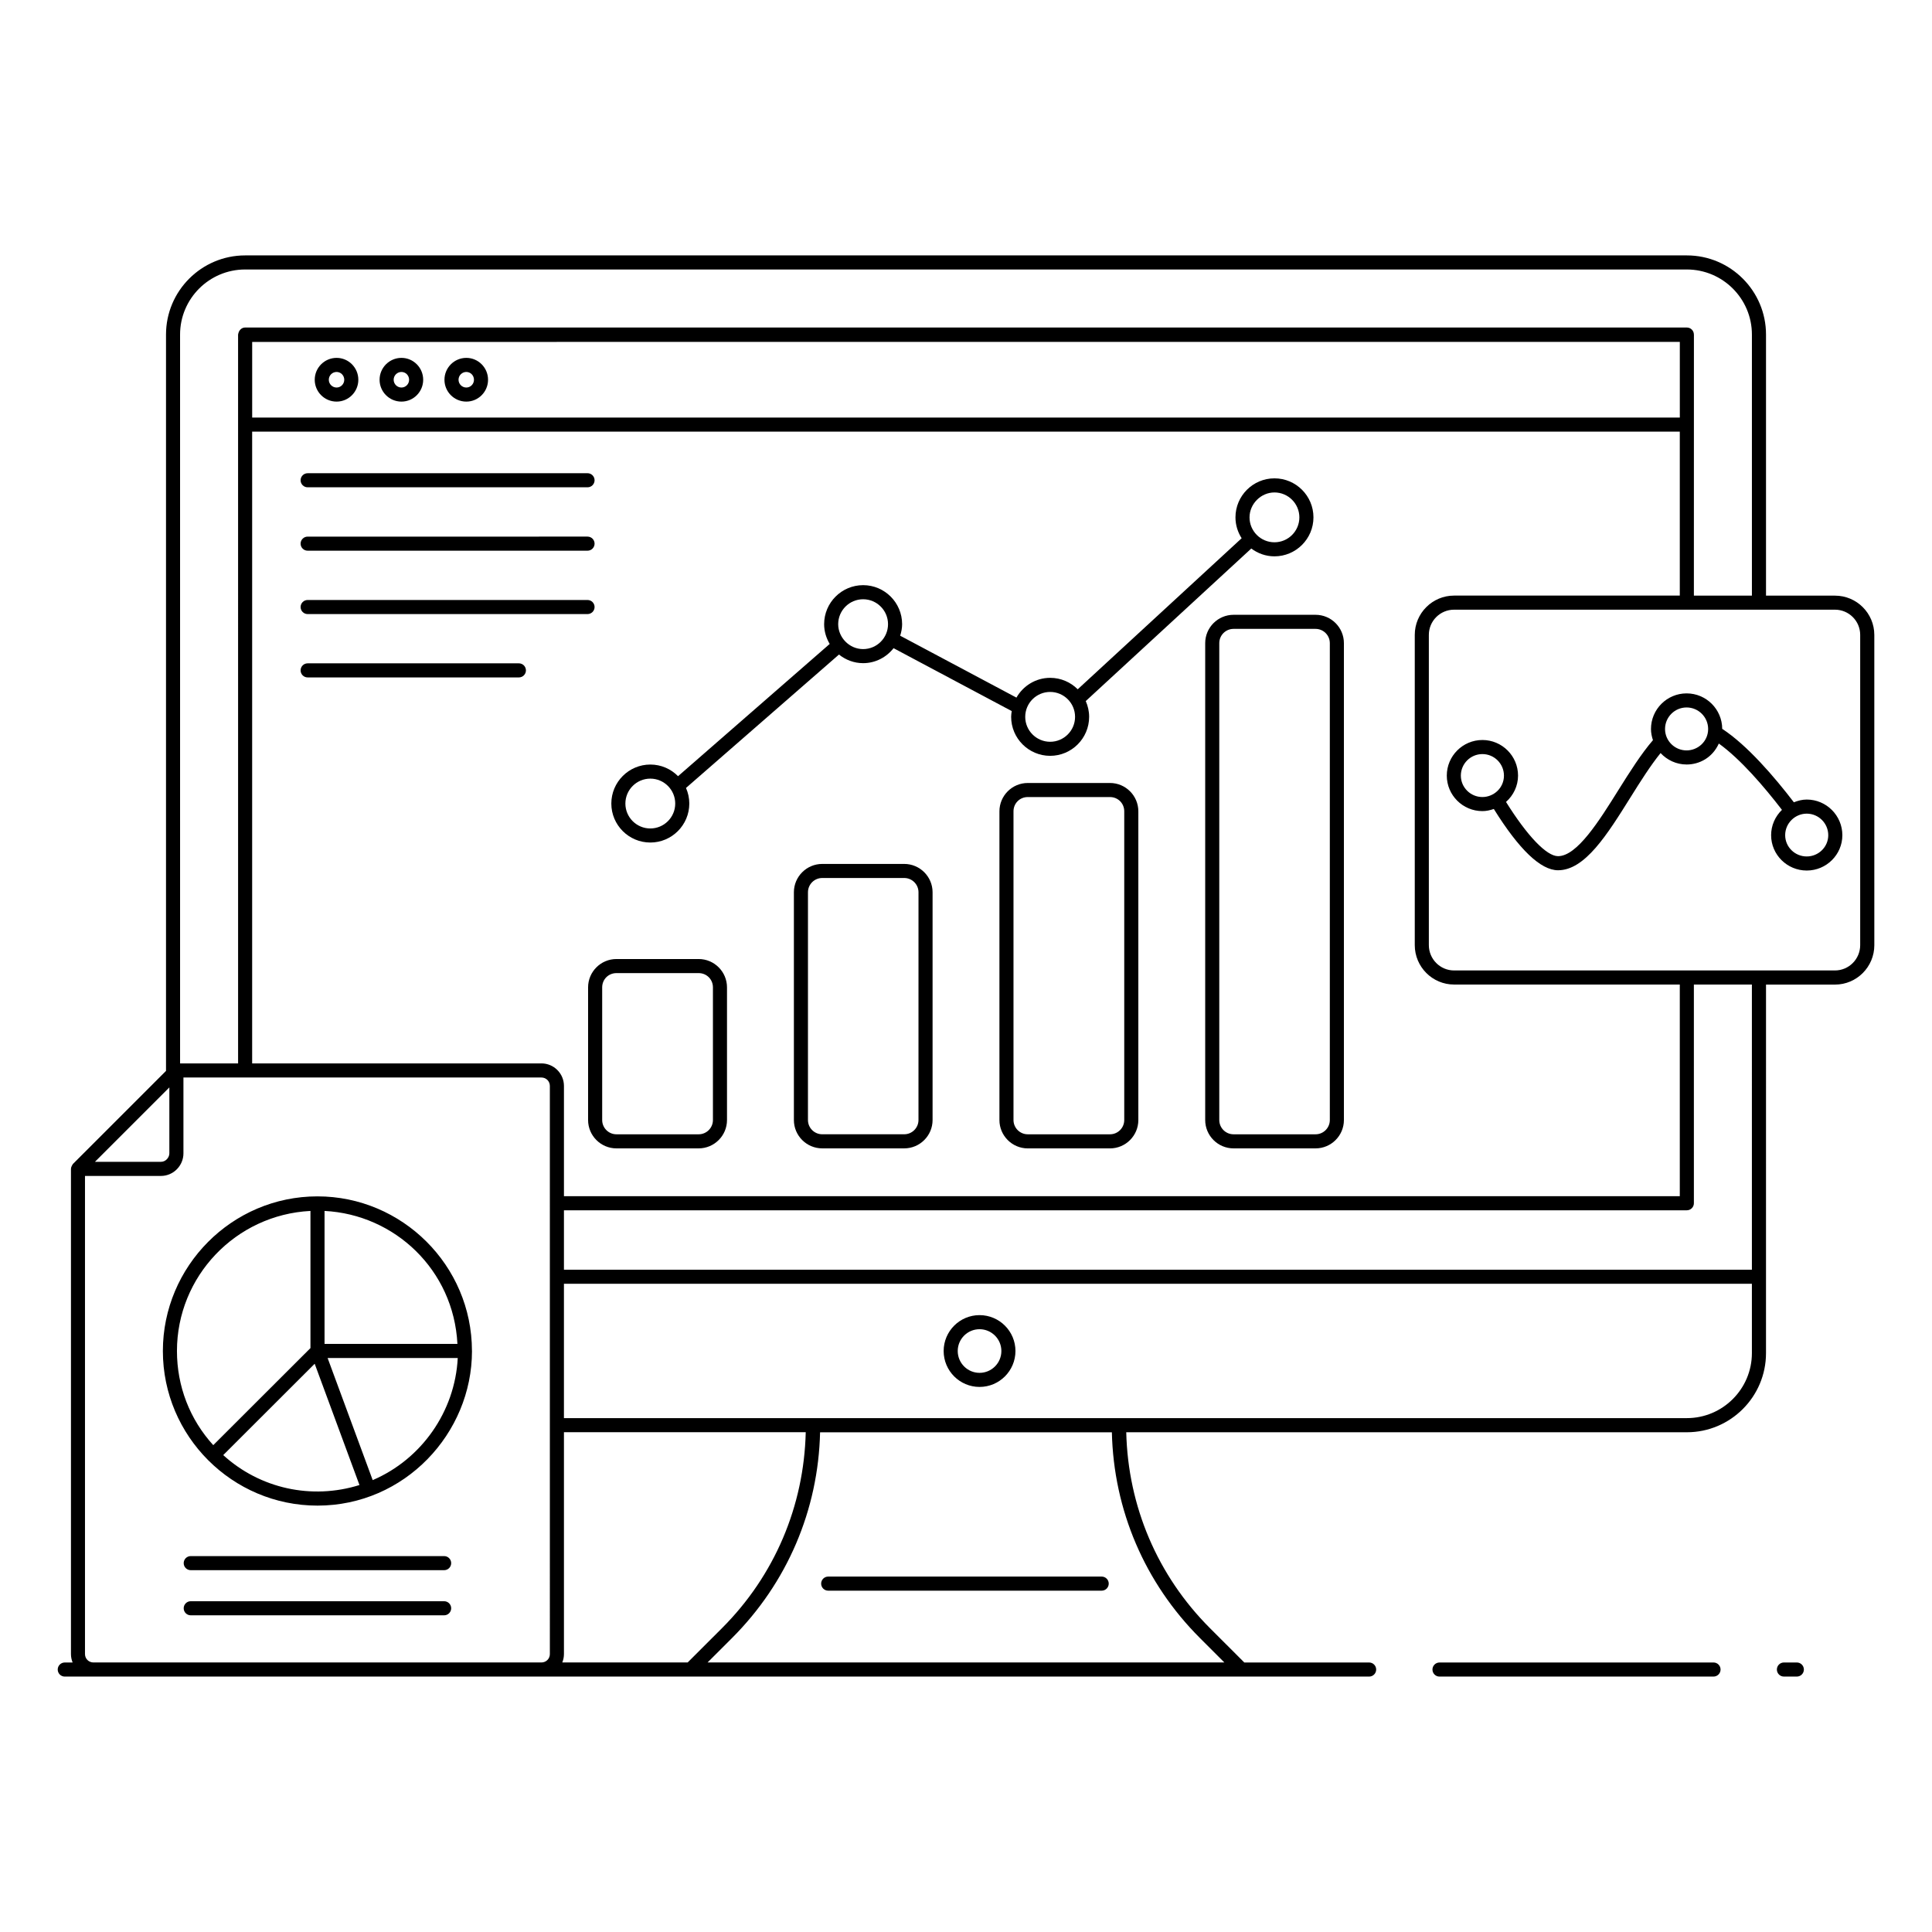 <?xml version="1.0" encoding="UTF-8"?>
<!-- Uploaded to: ICON Repo, www.iconrepo.com, Generator: ICON Repo Mixer Tools -->
<svg fill="#000000" width="800px" height="800px" version="1.1" viewBox="144 144 512 512" xmlns="http://www.w3.org/2000/svg">
 <g>
  <path d="m598.1 588.31c1.031 0 1.867-0.836 1.867-1.867s-0.836-1.867-1.867-1.867l-72.617 0.004c-1.031 0-1.867 0.836-1.867 1.867s0.836 1.867 1.867 1.867z"/>
  <path d="m620.18 588.31c1.031 0 1.867-0.836 1.867-1.867s-0.836-1.867-1.867-1.867h-3.422c-1.031 0-1.867 0.836-1.867 1.867s0.836 1.867 1.867 1.867z"/>
  <path d="m435.96 561.81h-72.48c-1.031 0-1.867 0.836-1.867 1.867s0.836 1.867 1.867 1.867h72.48c1.031 0 1.867-0.836 1.867-1.867s-0.836-1.867-1.867-1.867z"/>
  <path d="m403.59 511.55c5.246 0 9.516-4.269 9.516-9.516s-4.269-9.512-9.516-9.512-9.512 4.269-9.512 9.512c0 5.246 4.266 9.516 9.512 9.516zm0-15.297c3.188 0 5.785 2.59 5.785 5.781 0 3.188-2.594 5.785-5.785 5.785-3.188 0-5.781-2.594-5.781-5.785s2.59-5.781 5.781-5.781z"/>
  <path d="m299.85 440.82c0 4.141 3.371 7.512 7.512 7.512h21.789c4.141 0 7.512-3.371 7.512-7.512v-35.156c0-4.141-3.371-7.512-7.512-7.512h-21.789c-4.141 0-7.512 3.371-7.512 7.512zm3.734-35.156c0-2.117 1.66-3.781 3.781-3.781h21.789c2.117 0 3.781 1.66 3.781 3.781v35.156c0 2.086-1.695 3.781-3.781 3.781h-21.789c-2.086 0-3.781-1.695-3.781-3.781z"/>
  <path d="m438.16 351.5h-21.789c-4.141 0-7.512 3.371-7.512 7.512v81.812c0 4.141 3.371 7.512 7.512 7.512h21.789c4.141 0 7.512-3.371 7.512-7.512v-81.812c0-4.141-3.371-7.512-7.512-7.512zm3.777 89.32c0 2.086-1.695 3.781-3.781 3.781h-21.789c-2.086 0-3.781-1.695-3.781-3.781v-81.812c0-2.117 1.66-3.781 3.781-3.781h21.789c2.117 0 3.781 1.66 3.781 3.781z"/>
  <path d="m463.39 314.44v126.38c0 4.141 3.371 7.512 7.512 7.512h21.734c4.141 0 7.512-3.371 7.512-7.512v-126.38c0-4.141-3.371-7.512-7.512-7.512h-21.734c-4.141 0.004-7.512 3.375-7.512 7.512zm33.027 0v126.38c0 2.086-1.695 3.781-3.781 3.781h-21.734c-2.086 0-3.781-1.695-3.781-3.781v-126.38c0-2.086 1.695-3.781 3.781-3.781h21.734c2.086 0.004 3.781 1.699 3.781 3.781z"/>
  <path d="m383.63 372.95h-21.73c-4.141 0-7.512 3.371-7.512 7.512v60.355c0 4.141 3.371 7.512 7.512 7.512h21.73c4.141 0 7.512-3.371 7.512-7.512v-60.359c0-4.137-3.371-7.508-7.512-7.508zm3.777 67.863c0 2.086-1.695 3.781-3.781 3.781h-21.73c-2.086 0-3.781-1.695-3.781-3.781l0.004-60.355c0-2.086 1.695-3.781 3.781-3.781h21.73c2.086 0 3.781 1.695 3.781 3.781z"/>
  <path d="m261.7 556.38h-67.152c-1.031 0-1.867 0.836-1.867 1.867s0.836 1.867 1.867 1.867h67.152c1.031 0 1.867-0.836 1.867-1.867s-0.836-1.867-1.867-1.867z"/>
  <path d="m261.7 568.34h-67.152c-1.031 0-1.867 0.836-1.867 1.867s0.836 1.867 1.867 1.867h67.152c1.031 0 1.867-0.836 1.867-1.867s-0.836-1.867-1.867-1.867z"/>
  <path d="m228.14 461.05c-22.699 0-40.977 18.547-40.977 40.977 0 22.574 18.395 40.977 40.977 40.977 23.078 0 40.941-19.121 40.941-40.988 0-0.012-0.008-0.023-0.008-0.035-0.027-22.664-18.539-40.93-40.934-40.93zm1.867 3.859c18.594 0.949 34.215 15.625 35.215 35.242h-35.215v-35.242zm-39.113 37.121c0-19.766 15.559-36.109 35.379-37.121v36.348l-25.758 25.723c-6.219-6.828-9.621-15.617-9.621-24.949zm12.262 27.586 24.238-24.207 11.867 32.141c-12.695 3.969-26.371 0.934-36.105-7.934zm39.715 6.586c-0.035 0.016-0.074 0.031-0.105 0.043l-11.945-32.352h34.484c-0.727 14.23-9.645 26.797-22.434 32.309z"/>
  <path d="m225.53 273.14h74.172c1.031 0 1.867-0.836 1.867-1.867s-0.836-1.867-1.867-1.867l-74.172 0.004c-1.031 0-1.867 0.836-1.867 1.867 0 1.027 0.836 1.863 1.867 1.863z"/>
  <path d="m225.53 289.94h74.172c1.031 0 1.867-0.836 1.867-1.867s-0.836-1.867-1.867-1.867l-74.172 0.004c-1.031 0-1.867 0.836-1.867 1.867 0 1.027 0.836 1.863 1.867 1.863z"/>
  <path d="m301.57 304.87c0-1.031-0.836-1.867-1.867-1.867h-74.172c-1.031 0-1.867 0.836-1.867 1.867s0.836 1.867 1.867 1.867h74.172c1.031-0.004 1.867-0.836 1.867-1.867z"/>
  <path d="m281.51 319.79h-55.98c-1.031 0-1.867 0.836-1.867 1.867s0.836 1.867 1.867 1.867h55.98c1.031 0 1.867-0.836 1.867-1.867-0.004-1.031-0.836-1.867-1.867-1.867z"/>
  <path d="m630.3 301.85h-18.289v-69.191c0-11.562-9.41-20.973-20.973-20.973h-382.07c-11.562 0-20.973 9.41-20.973 20.973v195.14l-24.652 24.648c-0.199 0.301-0.539 0.824-0.539 1.328v128.57c0 0.789 0.164 1.543 0.441 2.234h-2.082c-1.031 0-1.867 0.836-1.867 1.867s0.836 1.867 1.867 1.867h345.67c1.031 0 1.867-0.836 1.867-1.867s-0.836-1.867-1.867-1.867h-33.078l-9.113-9.109c-13.918-13.922-21.707-32.293-22.176-51.906h148.57c11.562 0 20.973-9.406 20.973-20.969l0.004-97.668h18.289c5.738 0 10.414-4.688 10.414-10.449l-0.004-82.215c0-5.742-4.672-10.41-10.41-10.41zm-438.58-69.191c0-9.508 7.734-17.242 17.242-17.242h382.07c9.508 0 17.242 7.734 17.242 17.242v69.191h-15.375c0-7.066-0.004 25.598 0.008-69.105 0-0.012-0.008-0.023-0.008-0.035v-0.047c0-1.031-0.836-1.867-1.867-1.867h-382.07c-0.871 0-1.566 0.656-1.773 1.477-0.043 0.156-0.094 0.305-0.094 0.473 0.004 229.29 0.004 187.97 0.004 193.08h-15.375zm397.45 1.949v20.055l-378.34 0.004v-20.055zm-400.29 197.57v17.484c0 1.035-0.902 2.234-2.238 2.234l-17.484 0.004zm100.84 150.16c0 1.246-0.977 2.223-2.223 2.234h-118.75c-1.246-0.012-2.223-0.988-2.223-2.234v-126.7h20.117c3.344 0 5.973-2.762 5.973-5.977v-20.109h94.863c1.258 0 2.242 0.984 2.242 2.238zm-2.242-156.52h-76.656v-167.43h378.34v43.453h-59.82c-5.738 0-10.414 4.668-10.414 10.41v82.215c0 5.762 4.672 10.449 10.414 10.449h59.82v56.094l-295.71-0.004v-29.223c0-3.289-2.68-5.969-5.973-5.969zm38.762 158.75h-33.23c0.281-0.691 0.441-1.441 0.441-2.234v-58.781h64.078c-0.469 19.605-8.258 37.984-22.176 51.906zm135.75-6.473 6.477 6.473h-136.95l6.477-6.473c14.621-14.625 22.867-33.922 23.336-54.523h77.328c0.469 20.602 8.711 39.902 23.336 54.523zm146.28-75.516c0 9.504-7.734 17.238-17.242 17.238h-297.58v-35.602h314.82zm0-22.094h-314.82v-15.746h297.58c1.031 0 1.867-0.836 1.867-1.867l-0.004-57.957h15.375zm28.699-86.02c0 3.703-2.996 6.715-6.68 6.715h-100.95c-3.684 0-6.68-3.016-6.68-6.715v-82.215c0-3.68 2.996-6.676 6.68-6.676h100.95c3.684 0 6.68 2.996 6.68 6.676z"/>
  <path d="m622.8 355.89c-1.199 0-2.332 0.301-3.406 0.727-5.219-6.82-12.371-15.137-18.988-19.465-0.023-5.188-4.246-9.398-9.438-9.398-5.207 0-9.441 4.234-9.441 9.441 0 1.039 0.211 2.023 0.523 2.957-3.106 3.606-6.156 8.426-9.113 13.152-5.148 8.242-10.984 17.59-16.043 17.59-3.047 0-8.152-5.371-13.785-14.371 1.977-1.746 3.188-4.258 3.188-6.977 0-5.203-4.234-9.438-9.441-9.438-5.207 0-9.441 4.234-9.441 9.438 0 5.188 4.234 9.406 9.441 9.406 1.043 0 2.043-0.23 3.023-0.566 6.691 10.742 12.418 16.242 17.02 16.242 7.129 0 12.996-9.395 19.211-19.34 2.613-4.188 5.301-8.43 7.961-11.719 1.727 1.852 4.168 3.031 6.902 3.031 3.406 0 6.848-1.824 8.535-5.555 5.781 4.164 12.016 11.445 16.727 17.578-1.805 1.754-2.871 4.133-2.871 6.711 0 5.164 4.234 9.367 9.441 9.367 5.203 0 9.438-4.203 9.438-9.367-0.004-5.211-4.238-9.445-9.441-9.445zm-85.949-0.668c-3.148 0-5.711-2.543-5.711-5.676 0-3.144 2.562-5.707 5.711-5.707 3.148 0 5.711 2.562 5.711 5.707 0 3.309-2.746 5.676-5.711 5.676zm54.113-12.355c-3.148 0-5.711-2.543-5.711-5.672 0-3.148 2.562-5.711 5.711-5.711 3.148 0 5.711 2.562 5.711 5.711 0 3.301-2.731 5.672-5.711 5.672zm31.836 28.102c-3.148 0-5.711-2.527-5.711-5.633 0-3.215 2.656-5.711 5.711-5.711 3.144 0 5.707 2.562 5.707 5.711 0 3.106-2.562 5.633-5.707 5.633z"/>
  <path d="m316.34 367.28c5.695 0 10.332-4.637 10.332-10.332 0-1.473-0.32-2.867-0.875-4.133l40.539-35.352c1.766 1.406 3.973 2.281 6.398 2.281 3.285 0 6.184-1.57 8.074-3.969l31.309 16.668c-0.074 0.5-0.152 1.004-0.152 1.523 0 5.699 4.637 10.336 10.336 10.336 5.695 0 10.332-4.637 10.332-10.336 0-1.488-0.332-2.898-0.898-4.176l43.867-40.426c1.723 1.285 3.832 2.07 6.141 2.07 5.699 0 10.336-4.637 10.336-10.332 0-5.699-4.637-10.336-10.336-10.336-5.695 0-10.332 4.637-10.332 10.336 0 2.039 0.613 3.93 1.637 5.535l-43.441 40.031c-1.871-1.875-4.457-3.035-7.305-3.035-3.84 0-7.156 2.129-8.938 5.238l-30.809-16.402c0.305-0.973 0.516-1.988 0.516-3.062 0-5.699-4.637-10.336-10.332-10.336-5.699 0-10.336 4.637-10.336 10.336 0 1.922 0.562 3.699 1.477 5.242l-40.188 35.047c-1.875-1.902-4.477-3.086-7.348-3.086-5.699 0-10.336 4.637-10.336 10.336-0.004 5.695 4.633 10.332 10.332 10.332zm165.4-92.777c3.641 0 6.606 2.965 6.606 6.606s-2.965 6.602-6.606 6.602-6.602-2.961-6.602-6.602c0.004-3.582 3.023-6.606 6.602-6.606zm-59.438 52.867c3.641 0 6.602 2.961 6.602 6.602s-2.961 6.606-6.602 6.606-6.606-2.965-6.606-6.606c0-3.644 2.961-6.602 6.606-6.602zm-49.566-24.562c3.641 0 6.602 2.965 6.602 6.606s-2.961 6.602-6.602 6.602c-3.668 0-6.606-3.09-6.606-6.602 0-3.641 2.965-6.606 6.606-6.606zm-56.395 47.535c3.641 0 6.602 2.965 6.602 6.606 0 3.641-2.961 6.602-6.602 6.602s-6.606-2.961-6.606-6.602c0-3.641 2.965-6.606 6.606-6.606z"/>
  <path d="m233.2 250.43c3.18 0 5.762-2.598 5.762-5.793s-2.582-5.797-5.762-5.797c-3.195 0-5.793 2.602-5.793 5.797-0.004 3.195 2.598 5.793 5.793 5.793zm0-7.859c1.117 0 2.031 0.926 2.031 2.066 0 1.137-0.91 2.062-2.031 2.062-1.137 0-2.062-0.926-2.062-2.062 0-1.141 0.926-2.066 2.062-2.066z"/>
  <path d="m250.39 250.43c3.176 0 5.758-2.598 5.758-5.793s-2.582-5.797-5.758-5.797c-3.195 0-5.797 2.602-5.797 5.797-0.004 3.195 2.602 5.793 5.797 5.793zm0-7.859c1.117 0 2.027 0.926 2.027 2.066 0 1.137-0.906 2.062-2.027 2.062-1.141 0-2.066-0.926-2.066-2.062 0-1.141 0.926-2.066 2.066-2.066z"/>
  <path d="m267.58 250.43c3.176 0 5.758-2.598 5.758-5.793s-2.582-5.797-5.758-5.797c-3.195 0-5.793 2.602-5.793 5.797-0.004 3.195 2.594 5.793 5.793 5.793zm0-7.859c1.117 0 2.027 0.926 2.027 2.066 0 1.137-0.906 2.062-2.027 2.062-1.137 0-2.062-0.926-2.062-2.062 0-1.141 0.926-2.066 2.062-2.066z"/>
 </g>
</svg>